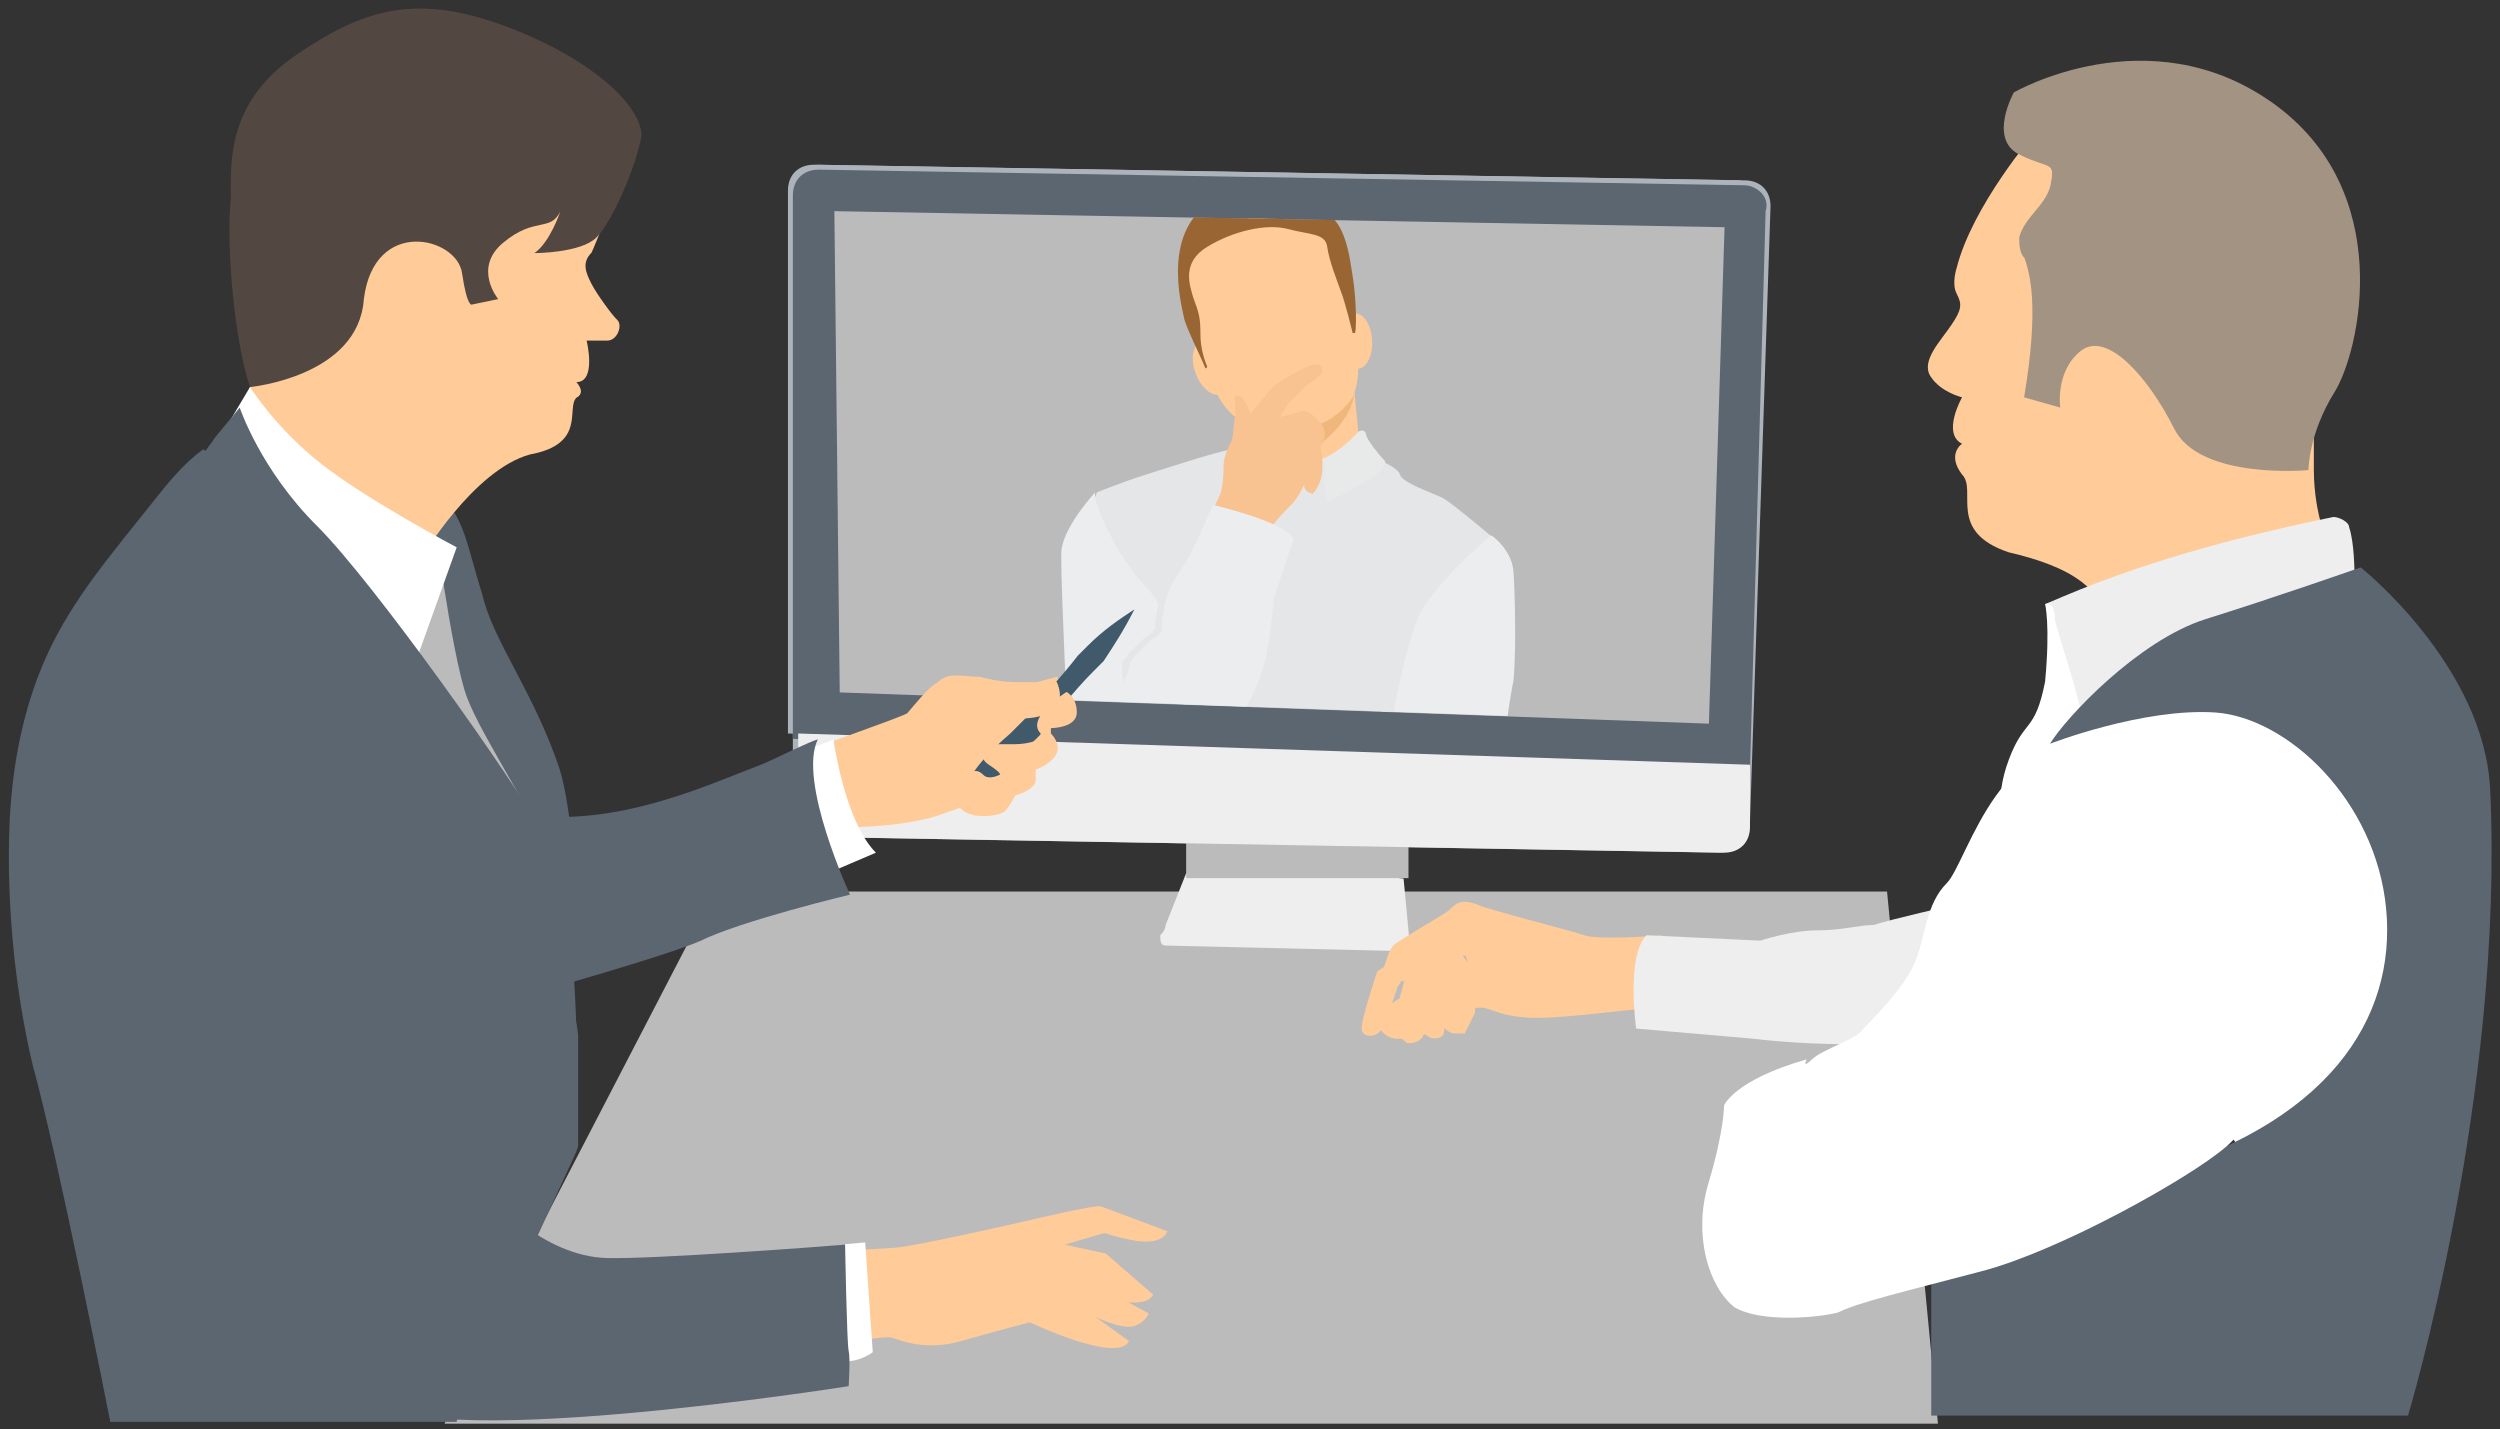 <?xml version="1.0" encoding="utf-8"?>
<!-- Generator: Adobe Illustrator 22.0.1, SVG Export Plug-In . SVG Version: 6.00 Build 0)  -->
<svg version="1.1" id="Layer_1" xmlns="http://www.w3.org/2000/svg" xmlns:xlink="http://www.w3.org/1999/xlink" x="0px" y="0px"
	 width="560px" height="320.1px" viewBox="0 0 560 320.1" style="enable-background:new 0 0 560 320.1;" xml:space="preserve">
<rect x="0" y="0" width="560" height="320.1" fill="#333333" stroke="none"/>
<style type="text/css">
	.st0{fill:#BBBBBB;}
	.st1{fill:#5B6670;}
	.st2{fill:#FFCC99;}
	.st3{fill:#FFFFFF;}
	.st4{fill:#EEEEEE;}
	.st5{fill:#ADB3BA;}
	.st6{fill:#996633;}
	.st7{fill:#A39383;}
	.st8{fill:#534741;}
	.st9{clip-path:url(#SVGID_2_);}
	.st10{fill:#ECEDEF;}
	.st11{fill:#E4E6E7;}
	.st12{fill:#E8EAE9;}
	.st13{fill:#F0B77D;}
	.st14{fill:#F9C291;}
	.st15{fill:#415A6B;}
</style>
<g>
	<g>
		<polygon class="st0" points="103,309.8 99.6,318.9 434.1,318.9 422.7,199.7 160.1,199.7 		"/>
	</g>
	<g>
		<path class="st0" d="M124.3,193.3L98.8,169L78,126.1l24.3-1.2l1.2,1.2L124.3,193.3z M124.3,193.3"/>
	</g>
	<path class="st1" d="M96.5,111c0,0,4.6,35.9,8.1,45.2c3.5,9.3,16.2,27.8,19.7,38.2c3.5,10.4,4.6,25.5,4.6,25.5s1.2-31.3-3.5-47.5
		c-5.8-17.4-15.1-29-17.4-39.4C104.6,122.6,103.5,112.2,96.5,111L96.5,111z M96.5,111"/>
	<path class="st2" d="M455.7,29.9c0,0-13.9,16.2-17.4,30.1c0,0-1.2,3.5,0,5.8c1.2,2.3,1.2,3.5-1.2,7c-2.3,3.5-7,8.1-4.6,11.6
		c2.3,3.5,7,4.6,7,4.6s-4.6,8.1,0,10.4c0,0-3.5,2.3,0,6.9c3.5,3.5-3.5,12.7,10.4,17.4c15.1,3.5,18.5,8.1,20.9,11.6l1.2,3.5
		l49.8-16.2c0,0-3.5-7-3.5-17.4V94.8C518.3,94.8,492.8,33.4,455.7,29.9L455.7,29.9z M455.7,29.9"/>
	<path class="st3" d="M448.8,185.2c0,0-2.3-5.8,1.2-15.1c3.5-9.3,5.8-5.8,8.1-17.4c1.2-12.7,0-17.4,0-17.4l26.7-9.3l54.5,33.6
		c0,0,2.3,47.5-3.5,69.5c-5.8,20.9-23.2,42.9-23.2,42.9L448.8,185.2z M448.8,185.2"/>
	<g>
		<path class="st4" d="M458,135.4c0,0,2.3-1.2,2.3,3.5c1.2,4.6,5.8,18.5,5.8,20.9c0,2.3-1.2,2.3-1.2,2.3s24.3-15.1,35.9-18.5
			c11.6-4.6,26.6-15.1,26.6-15.1s0-7-1.2-10.4c0-1.2-2.3-2.3-3.5-2.3C500.9,120.3,478.9,126.1,458,135.4L458,135.4z M458,135.4"/>
	</g>
	<g>
		<path class="st4" d="M271.5,192.1l-5.8,3.5l-4.6,11.6c0,1.2-1.2,2.3-1.2,2.3c0,1.2,0,2.3,1.2,2.3l51,1.2c2.3,0,3.5-1.2,3.5-3.5
			l-1.2-12.7L271.5,192.1z M271.5,192.1"/>
	</g>
	<g>
		<rect x="265.7" y="180.5" class="st0" width="49.8" height="16.2"/>
	</g>
	<path class="st5" d="M385,191l-201.6-3.5c-3.5,0-5.8-2.3-5.8-5.8v-139c0-3.5,2.3-5.8,5.8-5.8l207.4,3.5c3.5,0,5.8,2.3,5.8,5.8
		L392,184C390.8,188.7,388.5,191,385,191L385,191z M385,191"/>
	<path class="st5" d="M395.5,47.3l-4.6,124l-214.4-7V42.7c0-3.5,2.3-5.8,5.8-5.8l207.4,3.5C393.1,41.5,396.6,43.8,395.5,47.3
		L395.5,47.3z M395.5,47.3"/>
	<path class="st1" d="M390.8,41.5L183.4,38c-3.5,0-5.8,2.3-5.8,5.8v121.7l214.4,6.9l3.5-125.1C396.6,43.8,393.1,41.5,390.8,41.5
		L390.8,41.5z M390.8,41.5"/>
	<g>
		<g>
			<path class="st0" d="M186.9,47.3l1.2,107.8l194.7,7l3.5-111.2L186.9,47.3z M186.9,47.3"/>
		</g>
	</g>
	<g>
		<path class="st4" d="M392,171.3v13.9c0,3.5-2.3,5.8-5.8,5.8l-201.6-3.5c-3.5,0-5.8-2.3-5.8-5.8v-17.4L392,171.3z M392,171.3"/>
	</g>
	<path class="st6" d="M215.9,178.2l2.3,1.2l-1.2,1.2c0,0-1.2,1.2-2.3,0C215.9,179.4,214.7,178.2,215.9,178.2L215.9,178.2z
		 M215.9,178.2"/>
	<path class="st1" d="M459.2,166.6c0,0,20.9-8.1,37.1-7c16.2,1.2,35.9,19.7,38.2,44c2.3,24.3-12.7,48.7-55.6,60.2
		c-41.7,11.6-46.3,20.9-46.3,20.9v32.4h106.8c0,0,21.6-71.8,18.4-140.2c-1.3-27.8-29-49.8-29-49.8s-19.7,6.9-34.8,11.6
		C478.9,143.5,462.7,160.8,459.2,166.6L459.2,166.6z M459.2,166.6"/>
	<path class="st2" d="M312,215.3l-3.5,2.3c0,0-3.5,10.4-3.5,12.7c0,2.3,3.5,2.3,4.6,0c1.2-2.3,3.5-9.3,3.5-9.3l2.3-3.5
		c0,0-2.3,5.8-2.3,9.3c0,3.5,0,5.8,2.3,6.9c2.3,0,3.5-1.2,3.5-2.3c0,0,1.2,1.2,2.3,1.2c2.3,0,2.3-1.2,2.3-2.3c0,0,1.2,1.2,2.3,1.2
		h2.3l2.3-4.6v-9.3l-4.6-5.8L312,215.3z M312,215.3"/>
	<path class="st2" d="M316.7,222.3c0,0-4.6,1.2-7,4.6c-2.3,2.3,0,5.8,3.5,5.8c3.5,0,8.1-1.2,10.4-3.5c2.3-1.2,5.8-3.5,8.1-3.5
		s4.6,2.3,12.7,2.3c8.1,0,22-2.3,29-2.3l7,1.2l-8.1-17.4c0,0-13.9,1.2-17.4,0c-3.5-1.2-22-5.8-24.3-7c-3.5-1.2-4.6,0-5.8,1.2
		c-1.2,1.2-11.6,6.9-12.7,8.1c-1.2,1.2-2.3,5.8-2.3,5.8l4.6,2.3l2.3-2.3c1.2-1.2,4.6-3.5,4.6-3.5h7l1.2,3.5
		C328.3,216.5,322.5,221.1,316.7,222.3L316.7,222.3z M316.7,222.3"/>
	<g>
		<path class="st4" d="M366.5,230.4c0,0-2.3-16.2,2.3-20.9l25.5,1.2c0,0,7-2.3,12.7-2.3c5.8,0,9.3-1.2,12.7-1.2
			c3.5-1.2,18.5-4.6,18.5-4.6l15.1,25.5c0,0-27.8,5.8-39.4,5.8c-11.6,0-20.9-1.2-20.9-1.2L366.5,230.4z M366.5,230.4"/>
	</g>
	<path class="st3" d="M404.7,237.3c0,0-1.2,2.3,1.2,0c2.3-2.3,10.4-4.6,11.6-7c2.3-2.3,9.3-9.3,11.6-15.1c2.3-5.8,2.3-12.7,7-17.4
		c4.6-4.6,12.7-38.2,35.9-27.8c22,10.4,34.8,35.9,33.6,53.3c-1.2,18.5,1.2,26.7-7,33.6c-8.1,7-37.1,23.2-54.5,27.8
		c-17.4,4.6-27.8,7-32.4,9.3c-4.6,1.2-17.4,2.3-23.2-1.2c-5.8-4.6-9.3-16.2-5.8-27.8c3.5-11.6,3.5-17.4,3.5-17.4
		S388.5,241.9,404.7,237.3L404.7,237.3z M404.7,237.3"/>
	<path class="st7" d="M453.4,89l8.1,2.3c0,0-1.2-8.1,4.6-12.7c5.8-4.6,15.1,5.8,20.9,17.4c5.8,11.6,30.1,9.3,30.1,9.3
		s0-8.1,5.8-17.4c5.8-9.3,13.9-45.2-13.9-64.9c-27.8-19.7-57.9-2.3-57.9-2.3s-5.8,10.4,1.2,13.9c7,3.5,8.1,1.2,7,7
		c-1.2,4.6-5.8,7-7,11.6c0,1.2,0,3.5,1.2,4.6C454.6,61.2,456.9,68.1,453.4,89L453.4,89z M453.4,89"/>
	<path class="st2" d="M137.1,45c0,0-3.5,9.3-4.6,11.6c-2.3,2.3-1.2,4.6,0,7c1.2,2.3,4.6,7,5.8,8.1c1.2,1.2,0,4.6-2.3,4.6h-4.6
		c0,0,2.3,9.3-2.3,9.3c0,0,2.3,2.3,0,3.5c-2.3,2.3,2.3,10.4-10.4,12.7c-12.7,3.5-24.3,23.2-24.3,23.2L53.7,94.8l2.3-8.1
		c0,0,10.4-42.9,27.8-51C100,28.8,138.2,31.1,137.1,45L137.1,45z M137.1,45"/>
	<path class="st8" d="M56,86.7c0,0,24.3-2.3,25.5-19.7c2.3-18.5,20.9-13.9,22-5.8c1.2,8.1,2.3,7,2.3,7l5.8-1.2c0,0-5.8-7,1.2-12.7
		c7-5.8,10.4-2.3,12.7-6.9c0,0-2.3,6.9-5.8,9.3c0,0,10.4,0,13.9-3.5c3.5-3.5,8.9-15.8,10.1-22.8c0-7-12.1-18-31.8-25
		c-19.7-7-31.2-2.8-45.4,6.8C50.7,22.9,51.7,36.4,51.7,44.5C50.6,54.9,52.5,76.3,56,86.7L56,86.7z M56,86.7"/>
	<path class="st3" d="M56,86.7c0,0,5.8,9.3,16.2,17.4c10.4,8.1,30.1,18.5,30.1,18.5l-11.6,32.4l-42.9-54.5L56,86.7z M56,86.7"/>
	<path class="st1" d="M129,258.2c-13.9,30.1-26.7,57.9-26.7,60.3H24.7c0,0-11.6-59.1-17.4-80c-4-17-5.8-35.7-5.2-53.1
		c0.5-13.2,2.9-26.5,8.4-38.6c5.8-12.8,15-23.3,23.7-34.3c3.3-4.2,7-8.8,11.4-11.9c0,0,59.1,67.2,69.5,83.4
		c10.4,15.1,14.4,47.8,14.4,47.8v25L129,258.2z"/>
	<path class="st1" d="M78,219.9c1.2-19.7-5.8-40.6-15.1-51c-9.3-10.4-26.7-11.6-40.6,3.5c-13.9,15.1-8.1,39.4-8.1,39.4
		S27,245.4,29.3,257c1.2,11.6,16.2,34.8,33.6,45.2c10.4,5.8,27.8,10.4,40.6,13.9c2.3-5.8,7.7-20.8,15.8-37c-0.9-1.1-1.9-2.1-2.8-3.2
		C98.4,255.6,76.9,230.9,78,219.9L78,219.9z M78,219.9"/>
	<path class="st1" d="M53.7,91.3c0,0,4.6,13.9,17.4,26.6c12.7,12.7,44,56.8,51,69.5c7,12.7,7,45.2,7,45.2s-3.5-23.2-7-33.6
		c-3.5-10.4-26.7-38.2-37.1-47.5c-9.3-8.1-27-37.7-38.2-45.2c-4.2-2.8,0-5.8,1.2-8.1L53.7,91.3z M53.7,91.3"/>
	<g>
		<path class="st2" d="M190.5,300.6c0.7,0,7.9-1.5,9.5-0.9c1.6,0.5,7.3,3,15.3,0.7c8-2.3,15.4-4.2,15.4-4.2s19.7,9.4,22.2,4.2
			l-7.5-5.4c0,0,5.5,2.7,8.3,2.1c2.8-0.6,3.6-2.9,3.6-2.9l-4.6-2.5c0,0,4.5,0.6,5.6-1.7l-10.6-9.2l-9.2-2l8.9-2.6
			c0,0,6.6,2.2,10.1,1.9c3.5-0.3,4-2.3,4-2.3s-13.9-5.2-15-5.6s-17.5,3.5-17.5,3.5s-24,5.5-28.6,5.8s-13.7,0.8-13.7,0.8L190.5,300.6
			z"/>
		<path class="st3" d="M189.3,278.7l4.5-0.4l1.7,24.6c0,0-3.4,2.5-6.6,1.9C185.7,304.3,189.3,278.7,189.3,278.7z"/>
		<path class="st1" d="M135.9,281.8c10.2,0.3,48.8-2.6,53.4-3c0,0,0.4,22.3,0.8,23.8s0,7.9,0,7.9s-100.3,15.9-106.7,1.9
			s-24.6-43.5-24.6-43.5l51.1-1.1C109.8,267.8,121.5,281.4,135.9,281.8z"/>
	</g>
	<g>
		<defs>
			<polygon id="SVGID_1_" points="186.9,47.3 386.2,50.8 382.7,162 188.1,155 			"/>
		</defs>
		<clipPath id="SVGID_2_">
			<use xlink:href="#SVGID_1_"  style="overflow:visible;"/>
		</clipPath>
		<g class="st9">
			<path class="st10" d="M322.3,118.7l11.9,1.3c0,0,4.4,3.1,4.8,7.9c0.4,4.8,0.4,14.1,0.4,14.1s0,7-0.4,10.6
				c-0.9,3.5-4.4,30.4-4.4,30.4h-26.4c0,0,0.9-38.3,5.7-47.1C318.4,127.5,322.3,118.7,322.3,118.7z"/>
			<path class="st11" d="M243.5,116.5l2.2-6.2c0,0,5.3-2.2,11-4c5.7-1.8,17.6-5.7,19.8-5.7c2.6,0,2.2,0.4,2.2,0.4l-6.6,48.4l-23.3-7
				L243.5,116.5z"/>
			<g>
				
					<ellipse transform="matrix(0.998 -6.069734e-02 6.069734e-02 0.998 -4.077 18.585)" class="st2" cx="303.9" cy="76.4" rx="3.5" ry="6.2"/>
				
					<ellipse transform="matrix(0.932 -0.362 0.362 0.932 -11.52 103.694)" class="st2" cx="271.2" cy="82.6" rx="3.5" ry="6.2"/>
				<path class="st2" d="M302.5,65l1.3,9.7c0,0,1.3,8.8-0.4,13.2l1.8,18.9l-22.9,3.1l-2.6-15c0,0-6.2-0.9-9.2-12.3
					c-3.1-11.4-3.1-11.4-3.1-11.4s-4.4-11.9,3.5-18.5c7.5-6.6,21.1-3.5,25.1-1.3C299.4,53.5,302.5,59.2,302.5,65z"/>
			</g>
			<path class="st11" d="M308.3,102.8c0,0,4.8,1.8,5.3,3.5c0.4,1.8,7,4,9.7,5.3c2.2,1.3,10.6,8.4,10.6,8.4s-9.2,7.5-15,15.9
				c-5.3,7.9-10.6,47.1-10.6,47.1H255l29.1-73.1l13.7-7H308.3z"/>
			<path class="st12" d="M304.3,96.7c0,0-3.8,4.5-8.6,6.3c0,0,1.1,0.3,1.1,2.1c-0.4,2.2,0,6.2,0.4,7.5c0,0,9.7-4.8,11.9-7l0.9-1.3
				c0.4-0.4,0.4-0.9,0-1.3c-1.3-1.3-4-4.8-4-5.7C305.6,95.8,304.3,96.7,304.3,96.7z"/>
			<path class="st6" d="M303,61.9c-0.9-5.3-1.8-17.2-12.3-15c0,0-5.7-8.8-18.5-2.2c-12.3,6.6-7.5,23.8-7,26.4
				c0.4,2.2,4,9.2,4.8,11.4c0,0,0.4,0,0.4-0.4c-0.4-0.9-1.5-3.9-1.5-7c0-4-0.3-4.9-1.6-8.4c-0.9-3.1-2.6-7.9,3.1-11.4
				s13.2-5.3,18.1-4c4.8,1.3,8.4,0.9,8.8,4c0.4,3.1,2.2,7.5,3.1,10.1c0.9,2.2,2.6,9.2,2.6,9.2h0.4C303.9,75.1,303.9,67.2,303,61.9z"
				/>
			<path class="st13" d="M303.4,88.3c0,0-6.2,12.3-23.8,6.6l2.2,12.3C289.3,104.1,301.7,98,303.4,88.3z"/>
			<path class="st14" d="M276.5,88.7c0,0,0.9-0.4,1.8,0.4c0.9,0.9,1.8,3.5,1.8,3.5s3.5-4,4.4-5.3c0.9-1.3,6.6-4.4,7.5-4.8
				c1.3-0.9,3.5-0.9,3.5-0.9s1.3,0.9,0.4,2.2c-0.9,1.3-3.5,2.6-3.5,2.6s-2.6,3.1-3.5,3.5l-2.2,3.5c0,0,4-0.9,4.8-1.3
				c0.9-0.4,2.6,0.9,2.6,0.9s2.2,1.8,2.6,3.5c0.4,1.8-0.9,3.5-0.9,3.5s0.4,2.2,0.4,4c0,0,0.4,4-2.2,6.6c0,0-2.2-0.4-1.8-2.2
				c0,0-1.3,3.1-3.1,4.8c-1.8,1.8-4.8,4.8-5.7,7.5c-0.9,2.6-0.9,2.6-0.9,2.6l-11.9-6.6c0,0,1.8-4,2.6-5.7s0.9-5.3,0.9-7
				s1.3-4.4,1.8-5.3c0.4-0.9,0.4-4.4,0.9-5.7L276.5,88.7z"/>
			<path class="st10" d="M245.3,110.3c-0.4,3.1,5.3,14.5,10.6,20.3c5.3,5.3,4.4,8.4,4.4,8.4s0.4-5.3,2.6-8.8
				c2.2-3.5,2.2-3.5,3.5-5.7c1.3-2.2,5.3-11.4,5.3-11.4s15.4,3.5,18.1,7.5l-4.4,13.2c0,0-0.9,10.1-2.2,15c-1.3,5.3-5.7,12.3-6.6,15
				c-0.9,2.6-4.4,9.7-5.3,11c-0.9,1.8-11.9,8.4-16.3,8.4c-4.4,0-8.8-4.8-11.9-9.7c-3.1-5.3-4.4-14.5-4.4-18.9
				c0-4.4-1.3-28.6-0.9-31.7C238.7,117.4,245.3,110.3,245.3,110.3z"/>
			<path class="st11" d="M260.3,138.9L260.3,138.9c0,0.4,0,0.4,0,0.4s0,0,0,0.4v0.4v0.4c0,0,0,0,0,0.4c0,0,0,0,0,0.4l-0.4,0.4
				c-0.4,0.4-0.4,0.9-0.9,0.9c-0.4,0.4-0.9,0.4-1.3,0.9l0,0l0,0c0,0,0,0-0.4,0.4l-0.4,0.4c-0.4,0.4-0.9,0.9-1.3,1.3
				c-0.4,0.4-0.9,0.9-1.3,1.3c-0.4,0.4-0.9,0.9-0.9,1.3l-0.4,0.4l0,0l0,0l0,0v0.4c0,0.4,0,0.9-0.4,1.3c0,0.4,0,0.9-0.4,1.3
				c0,0.4-0.4,0.4-0.4,0.9c0,0.4-0.4,0.4-0.4,0.4l0,0l0,0c0,0,0-0.4,0.4-0.4c-0.4-0.4-0.4-0.4-0.4-0.9c0-0.4,0-0.9,0-1.3
				s0-0.9,0-1.3v-0.4l0,0l0,0l0,0v-0.4c0,0,0-0.4,0.4-0.4c0.4-0.4,0.9-0.9,0.9-1.3c0.4-0.4,0.9-0.9,1.3-1.3c0.4-0.4,0.9-0.9,1.3-1.3
				l0.4-0.4c0,0,0,0,0.4-0.4l0,0l0,0c0.4-0.4,0.9-0.4,1.3-0.9c0.4-0.4,0.9-0.4,0.9-0.9l0.4-0.4c0,0,0,0,0-0.4l0,0v-0.4v-0.4l1.1-6.3
				C261.4,133.5,260.3,139.4,260.3,138.9L260.3,138.9z"/>
		</g>
	</g>
	<g>
		<path class="st2" d="M208.9,173.6c0,0,8.1-2.3,11.6-5.8c3.5-3.5,2.3-4.6,3.5-5.8c1.2-1.2,5.8-2.3,5.8-2.3s11.6,0,7-8.1l-4.6,1.2
			h-3.5c-2.3,0-4.6,0-9.3-1.2c-3.5,0-7-1.2-9.3,1.2c-2.3,1.2-5.8,5.8-6.9,7c-2.3,1.2-22,8.1-22,8.1l9.3,17.4c0,0,13.9,0,22-3.5
			c8.1-2.3,15.1-8.1,17.4-12.7c2.3-4.6,2.3-9.3,2.3-9.3s-9.3,12.7-15.1,15.1C211.2,178.2,208.9,173.6,208.9,173.6L208.9,173.6z
			 M208.9,173.6"/>
		<path class="st3" d="M177.4,169.2l9.3-3.5c0,0,2.5,18.3,9.5,25.3l-24.3,10.4L177.4,169.2z M177.6,170.1"/>
		<path class="st2" d="M204.3,181.7l13.9-3.5l13.9-10.4l2.3-4.6v-5.8l-17.4,3.5C218.2,159.7,197.3,175.9,204.3,181.7L204.3,181.7z
			 M204.3,181.7"/>
		<path class="st15" d="M215.9,177.1l2.3,2.3c1.2,0,4.6-3.5,11.6-11.6l3.5-3.5c3.5-4.6,7-9.3,11.6-13.9l2.3-2.3
			c2.3-3.5,4.6-7,6.9-11.6c-3.5,2.3-6.9,4.6-10.4,8.1l-2.3,2.3c-3.5,4.6-8.1,9.3-11.6,13.9l-3.5,3.5
			C218.2,171.3,217,174.7,215.9,177.1L215.9,177.1z M215.9,177.1"/>
		<path class="st2" d="M215.9,174.7c0,0-3.5,2.3-1.2,5.8c2.3,3.5,9.3,2.3,10.4,1.2c1.2-1.2,2.3-3.5,2.3-3.5s4.6-1.2,4.6-3.5v-2.3
			c0,0,3.5-1.2,4.6-3.5c1.2-2.3-1.2-4.6-1.2-4.6v-1.2c0,0,5.8,0,5.8-3.5c0-3.5-2.3-4.6-2.3-4.6s-9.3,5.8-5.8,9.3v1.2
			c0,0-2.3,1.2-5.8,1.2h-4.6c-1.2,0-4.6,2.3-1.2,4.6c3.5,2.3,2.3,2.3,2.3,2.3s-2.3,1.2-3.5,0c-1.2-1.2-2.3-1.2-3.5,0
			C215.9,172.4,215.9,174.7,215.9,174.7L215.9,174.7z M215.9,174.7"/>
		<path class="st2" d="M236.7,152.7l-4.6,1.2H224v9.3c1.2-1.2,5.8-2.3,5.8-2.3S240.2,160.8,236.7,152.7L236.7,152.7z M236.7,152.7"
			/>
		<path class="st1" d="M183.2,165.6c-2.1,0.6-10.5,4.8-12.5,5.6c-5,1.9-10,4-15.1,5.8c-9.6,3.4-19.8,6-30.1,6l-16.2,1.2l10.4,38.2
			c0,0,29-8.1,37.1-11.6c9.3-4.6,33.6-10.4,33.6-10.4S178.6,174.9,183.2,165.6z M183.4,166.6"/>
	</g>
</g>
<g>
</g>
<g>
</g>
<g>
</g>
<g>
</g>
<g>
</g>
<g>
</g>
<g>
</g>
<g>
</g>
<g>
</g>
<g>
</g>
<g>
</g>
<g>
</g>
<g>
</g>
<g>
</g>
<g>
</g>
</svg>
